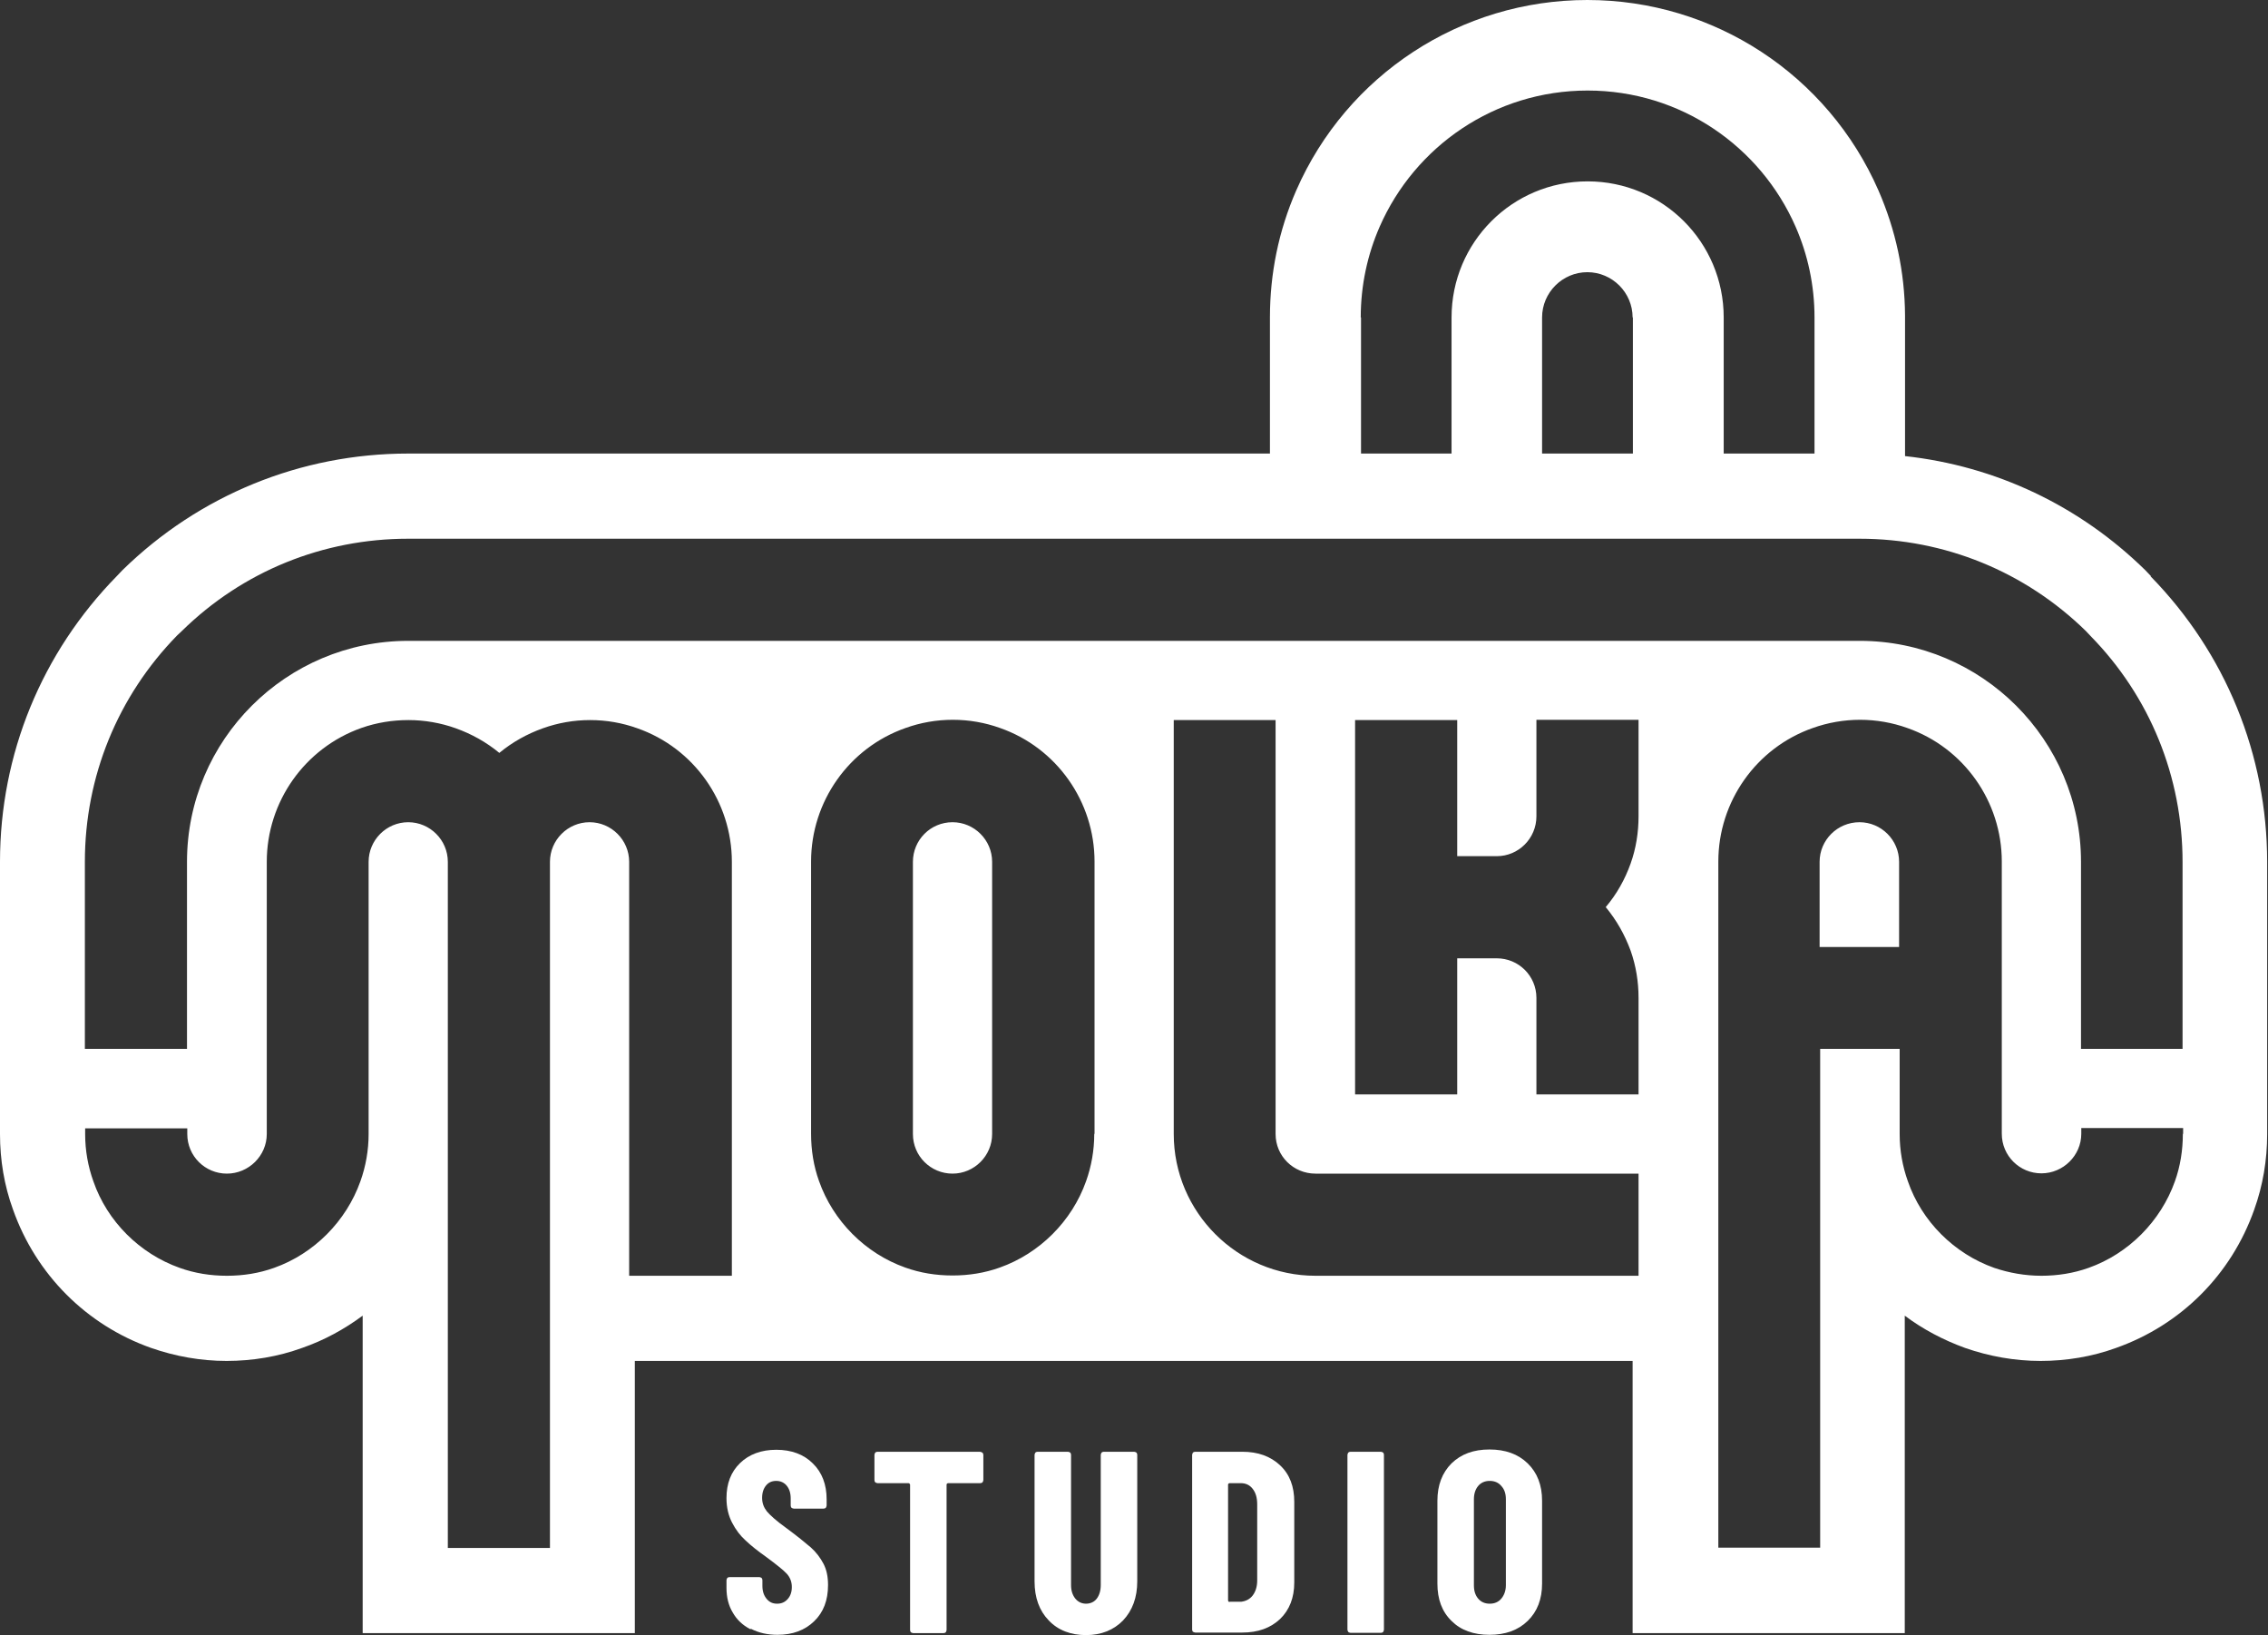 <svg viewBox="0 0 80.17 57.79" xmlns="http://www.w3.org/2000/svg" data-name="Capa 2" id="Capa_2">
  <rect x="0" y="0" width="80.17" height="57.79" fill="#333333" stroke="none"/>
  <g id="LOGO">
    <g>
      <path style="fill: #fff;" d="M65.73,29.06c-.78,0-1.41.63-1.41,1.4v3.01h2.81v-3.01c0-.77-.63-1.4-1.4-1.4ZM65.73,29.06c-.78,0-1.41.63-1.41,1.4v3.01h2.81v-3.01c0-.77-.63-1.4-1.4-1.4ZM33.67,29.06c-.78,0-1.4.63-1.4,1.4v9.62c0,.78.63,1.4,1.4,1.4s1.4-.63,1.4-1.4v-9.62c0-.77-.63-1.4-1.4-1.4ZM65.73,29.06c-.78,0-1.41.63-1.41,1.4v3.01h2.81v-3.01c0-.77-.63-1.4-1.4-1.4ZM65.73,29.06c-.78,0-1.41.63-1.41,1.4v3.01h2.81v-3.01c0-.77-.63-1.4-1.4-1.4ZM33.67,29.06c-.78,0-1.4.63-1.4,1.4v9.62c0,.78.63,1.4,1.4,1.4s1.4-.63,1.4-1.4v-9.62c0-.77-.63-1.4-1.4-1.4ZM76.04,20.36h-.01c-.06-.07-.13-.13-.19-.2h0c-2.33-2.29-5.3-3.69-8.5-4.04v-4.97c-.01-1.54-.33-3.02-.94-4.42-1.79-4.09-5.82-6.73-10.29-6.73s-8.5,2.64-10.29,6.73c-.62,1.42-.93,2.93-.93,4.49v4.81H14.43c-3.8,0-7.39,1.47-10.1,4.12h0c-.06.07-.13.13-.19.2h0C1.47,23.07,0,26.66,0,30.46v9.62c0,.92.15,1.82.46,2.67.81,2.29,2.59,4.08,4.88,4.89.86.3,1.76.46,2.67.46s1.82-.15,2.67-.46c.78-.27,1.49-.66,2.14-1.14v11.22h9.62v-9.62h35.27v9.62h9.62v-11.22c.64.48,1.36.86,2.13,1.14.86.3,1.76.46,2.67.46s1.82-.15,2.67-.46c2.29-.81,4.07-2.59,4.88-4.88.31-.86.46-1.76.46-2.67v-9.62c0-3.8-1.47-7.39-4.12-10.1ZM48.1,11.22c0-1.14.24-2.23.67-3.21,1.24-2.83,4.06-4.81,7.35-4.81s6.11,1.98,7.35,4.81c.43.98.67,2.07.67,3.21v4.81h-3.21v-4.81c0-2.66-2.15-4.81-4.81-4.81s-4.81,2.15-4.81,4.81v4.81h-3.2v-4.81ZM57.72,11.22v4.81h-3.21v-4.81c0-.88.72-1.6,1.6-1.6s1.6.72,1.6,1.6h0ZM25.85,45.09h-3.61v-14.63c0-.77-.63-1.4-1.4-1.4s-1.4.63-1.4,1.4v24.25h-3.61v-24.25c0-.77-.63-1.4-1.4-1.4s-1.4.63-1.4,1.4v9.62c0,.57-.1,1.14-.29,1.67-.5,1.41-1.64,2.56-3.05,3.06-.53.19-1.09.28-1.67.28s-1.14-.09-1.67-.28c-1.41-.5-2.56-1.64-3.05-3.06-.19-.53-.29-1.09-.29-1.67v-.2h3.61v.2c0,.78.63,1.4,1.4,1.4s1.41-.63,1.41-1.4v-9.62c0-2.12,1.34-4.02,3.34-4.73.54-.19,1.1-.28,1.67-.28s1.14.1,1.67.29c.56.2,1.08.49,1.54.87.46-.38.98-.67,1.54-.87.53-.19,1.09-.29,1.67-.29s1.14.1,1.67.29c2,.7,3.34,2.6,3.34,4.72v14.63ZM38.68,40.08c0,.57-.1,1.14-.29,1.67-.5,1.41-1.64,2.55-3.05,3.05-.53.19-1.09.28-1.67.28s-1.14-.09-1.67-.28c-1.41-.5-2.55-1.64-3.05-3.06-.19-.53-.28-1.09-.28-1.67v-9.62c0-2.12,1.34-4.02,3.34-4.72.53-.19,1.09-.29,1.67-.29s1.14.1,1.67.29c2,.7,3.34,2.6,3.34,4.72v9.62ZM57.92,45.09h-11.42c-2.76,0-5.01-2.25-5.01-5.01v-14.63h3.6v14.63c0,.78.63,1.4,1.41,1.4h11.42v3.61ZM57.92,28.85c0,.57-.09,1.14-.28,1.67-.2.56-.49,1.08-.88,1.54.38.46.67.97.88,1.54.19.54.28,1.1.28,1.67v3.41h-3.61v-3.41c0-.78-.63-1.4-1.4-1.4h-1.4v4.81h-3.61v-13.23h3.61v4.81h1.4c.77,0,1.4-.63,1.4-1.41v-3.41h3.61v3.41ZM77.16,40.08c0,.57-.09,1.14-.28,1.67-.5,1.41-1.64,2.56-3.05,3.06-.53.19-1.1.28-1.67.28s-1.14-.1-1.67-.28c-1.41-.5-2.56-1.64-3.05-3.06-.19-.53-.29-1.09-.29-1.67v-3.01h-2.81v17.63h-3.6v-24.25c0-2.12,1.34-4.02,3.34-4.72.53-.19,1.1-.29,1.67-.29s1.14.1,1.67.29c2,.7,3.34,2.6,3.34,4.72v9.62c0,.78.63,1.4,1.4,1.4s1.41-.63,1.41-1.4v-.2h3.6v.2ZM77.16,37.07h-3.6v-6.61c0-4.31-3.51-7.81-7.82-7.81H14.43c-4.31,0-7.82,3.5-7.82,7.81v6.61h-3.61v-6.61c0-3.01,1.16-5.85,3.26-8l.17-.16c2.15-2.11,4.99-3.26,8-3.26h51.3c3.01,0,5.85,1.16,8,3.26l.16.17c2.11,2.15,3.26,4.99,3.26,8v6.61ZM65.73,29.06c-.78,0-1.41.63-1.41,1.4v3.01h2.81v-3.01c0-.77-.63-1.4-1.4-1.4ZM33.67,29.06c-.78,0-1.4.63-1.4,1.4v9.62c0,.78.63,1.4,1.4,1.4s1.4-.63,1.4-1.4v-9.62c0-.77-.63-1.4-1.4-1.4ZM65.73,29.06c-.78,0-1.41.63-1.41,1.4v3.01h2.81v-3.01c0-.77-.63-1.4-1.4-1.4ZM65.73,29.06c-.78,0-1.41.63-1.41,1.4v3.01h2.81v-3.01c0-.77-.63-1.4-1.4-1.4Z"></path>
      <path style="fill: #fff;" d="M26.52,57.58c-.27-.14-.48-.34-.62-.59-.15-.25-.22-.54-.22-.87v-.27s.01-.06.03-.08.05-.03.08-.03h1.05s.06.01.08.03c.02.02.03.05.03.08v.2c0,.19.05.34.15.46.1.12.22.17.37.17s.27-.05.37-.16c.1-.11.15-.25.15-.43s-.06-.34-.18-.47c-.12-.13-.36-.32-.71-.58-.31-.22-.55-.41-.74-.59-.19-.17-.35-.38-.48-.63-.13-.25-.2-.54-.2-.87,0-.52.16-.93.48-1.24.32-.31.75-.47,1.28-.47s.97.16,1.29.48c.33.32.49.75.49,1.27v.22s-.01.06-.03.08c-.02.02-.05.03-.08.03h-1.05s-.06-.01-.08-.03c-.02-.02-.03-.05-.03-.08v-.25c0-.19-.05-.34-.14-.45s-.22-.17-.37-.17-.27.05-.36.16c-.09.11-.14.25-.14.44s.06.34.17.48c.12.14.34.34.69.59.38.28.66.51.86.68.19.17.34.37.45.58.11.21.16.46.16.75,0,.54-.16.96-.49,1.28-.33.32-.76.48-1.3.48-.35,0-.66-.07-.93-.21h0Z"></path>
      <path style="fill: #fff;" d="M34.73,51.34s.03.05.03.08v.89s-.01.06-.03.08c-.02.02-.05.03-.08.03h-1.14s-.05.01-.05.05v5.14s-.01.06-.03.08c-.02.02-.05.03-.08.03h-1.07s-.06-.01-.08-.03c-.02-.02-.03-.05-.03-.08v-5.14s-.02-.05-.05-.05h-1.1s-.06-.01-.08-.03c-.02-.02-.03-.05-.03-.08v-.89s.01-.06.03-.08c.02-.02.05-.03.08-.03h3.62s.06.01.08.03h0Z"></path>
      <path style="fill: #fff;" d="M37.07,57.27c-.33-.34-.5-.8-.5-1.38v-4.47s.01-.06.03-.08c.02-.02.05-.03.08-.03h1.07s.06.01.08.03c.02.02.03.05.03.08v4.6c0,.2.05.35.15.48.1.12.23.18.38.18s.29-.06.38-.18.14-.28.14-.48v-4.6s.01-.06.03-.08c.02-.02.05-.03.08-.03h1.07s.06.01.08.03c.02.02.03.05.03.08v4.47c0,.57-.17,1.03-.5,1.38-.33.34-.77.52-1.31.52s-.99-.17-1.32-.52h0Z"></path>
      <path style="fill: #fff;" d="M43.47,56.61h.41c.16-.02.3-.09.4-.22.1-.13.16-.31.16-.53v-2.69c0-.23-.05-.41-.16-.55-.1-.13-.24-.2-.42-.2h-.4s-.05.01-.05.05v4.1s.01.05.05.05h0ZM42.17,57.68s-.03-.05-.03-.08v-6.18s.01-.06.03-.08c.02-.02.05-.03.08-.03h1.66c.56,0,1,.16,1.34.48.34.32.5.75.5,1.29v2.85c0,.54-.17.97-.5,1.29-.34.32-.78.48-1.34.48h-1.66s-.06-.01-.08-.03h0Z"></path>
      <path style="fill: #fff;" d="M47.66,57.68s-.03-.05-.03-.08v-6.18s.01-.06.03-.08c.02-.02.05-.03.08-.03h1.07s.06.01.08.03c.02.02.03.05.03.08v6.18s-.01.06-.03.08c-.02.02-.05.03-.08.03h-1.07s-.06-.01-.08-.03h0Z"></path>
      <path style="fill: #fff;" d="M53.07,56.5c.1-.12.16-.28.16-.47v-3.04c0-.2-.05-.35-.16-.47-.1-.12-.24-.18-.41-.18s-.31.06-.41.18c-.1.12-.15.28-.15.47v3.04c0,.2.05.35.15.47.1.12.24.18.41.18s.31-.06.41-.18h0ZM51.31,57.29c-.34-.33-.5-.77-.5-1.32v-2.93c0-.55.17-.99.5-1.32.34-.33.78-.49,1.34-.49s1.01.16,1.35.49c.34.33.51.77.51,1.32v2.93c0,.55-.17.99-.51,1.32-.34.33-.79.49-1.35.49s-1.01-.16-1.34-.49h0Z"></path>
    </g>
  </g>
</svg>